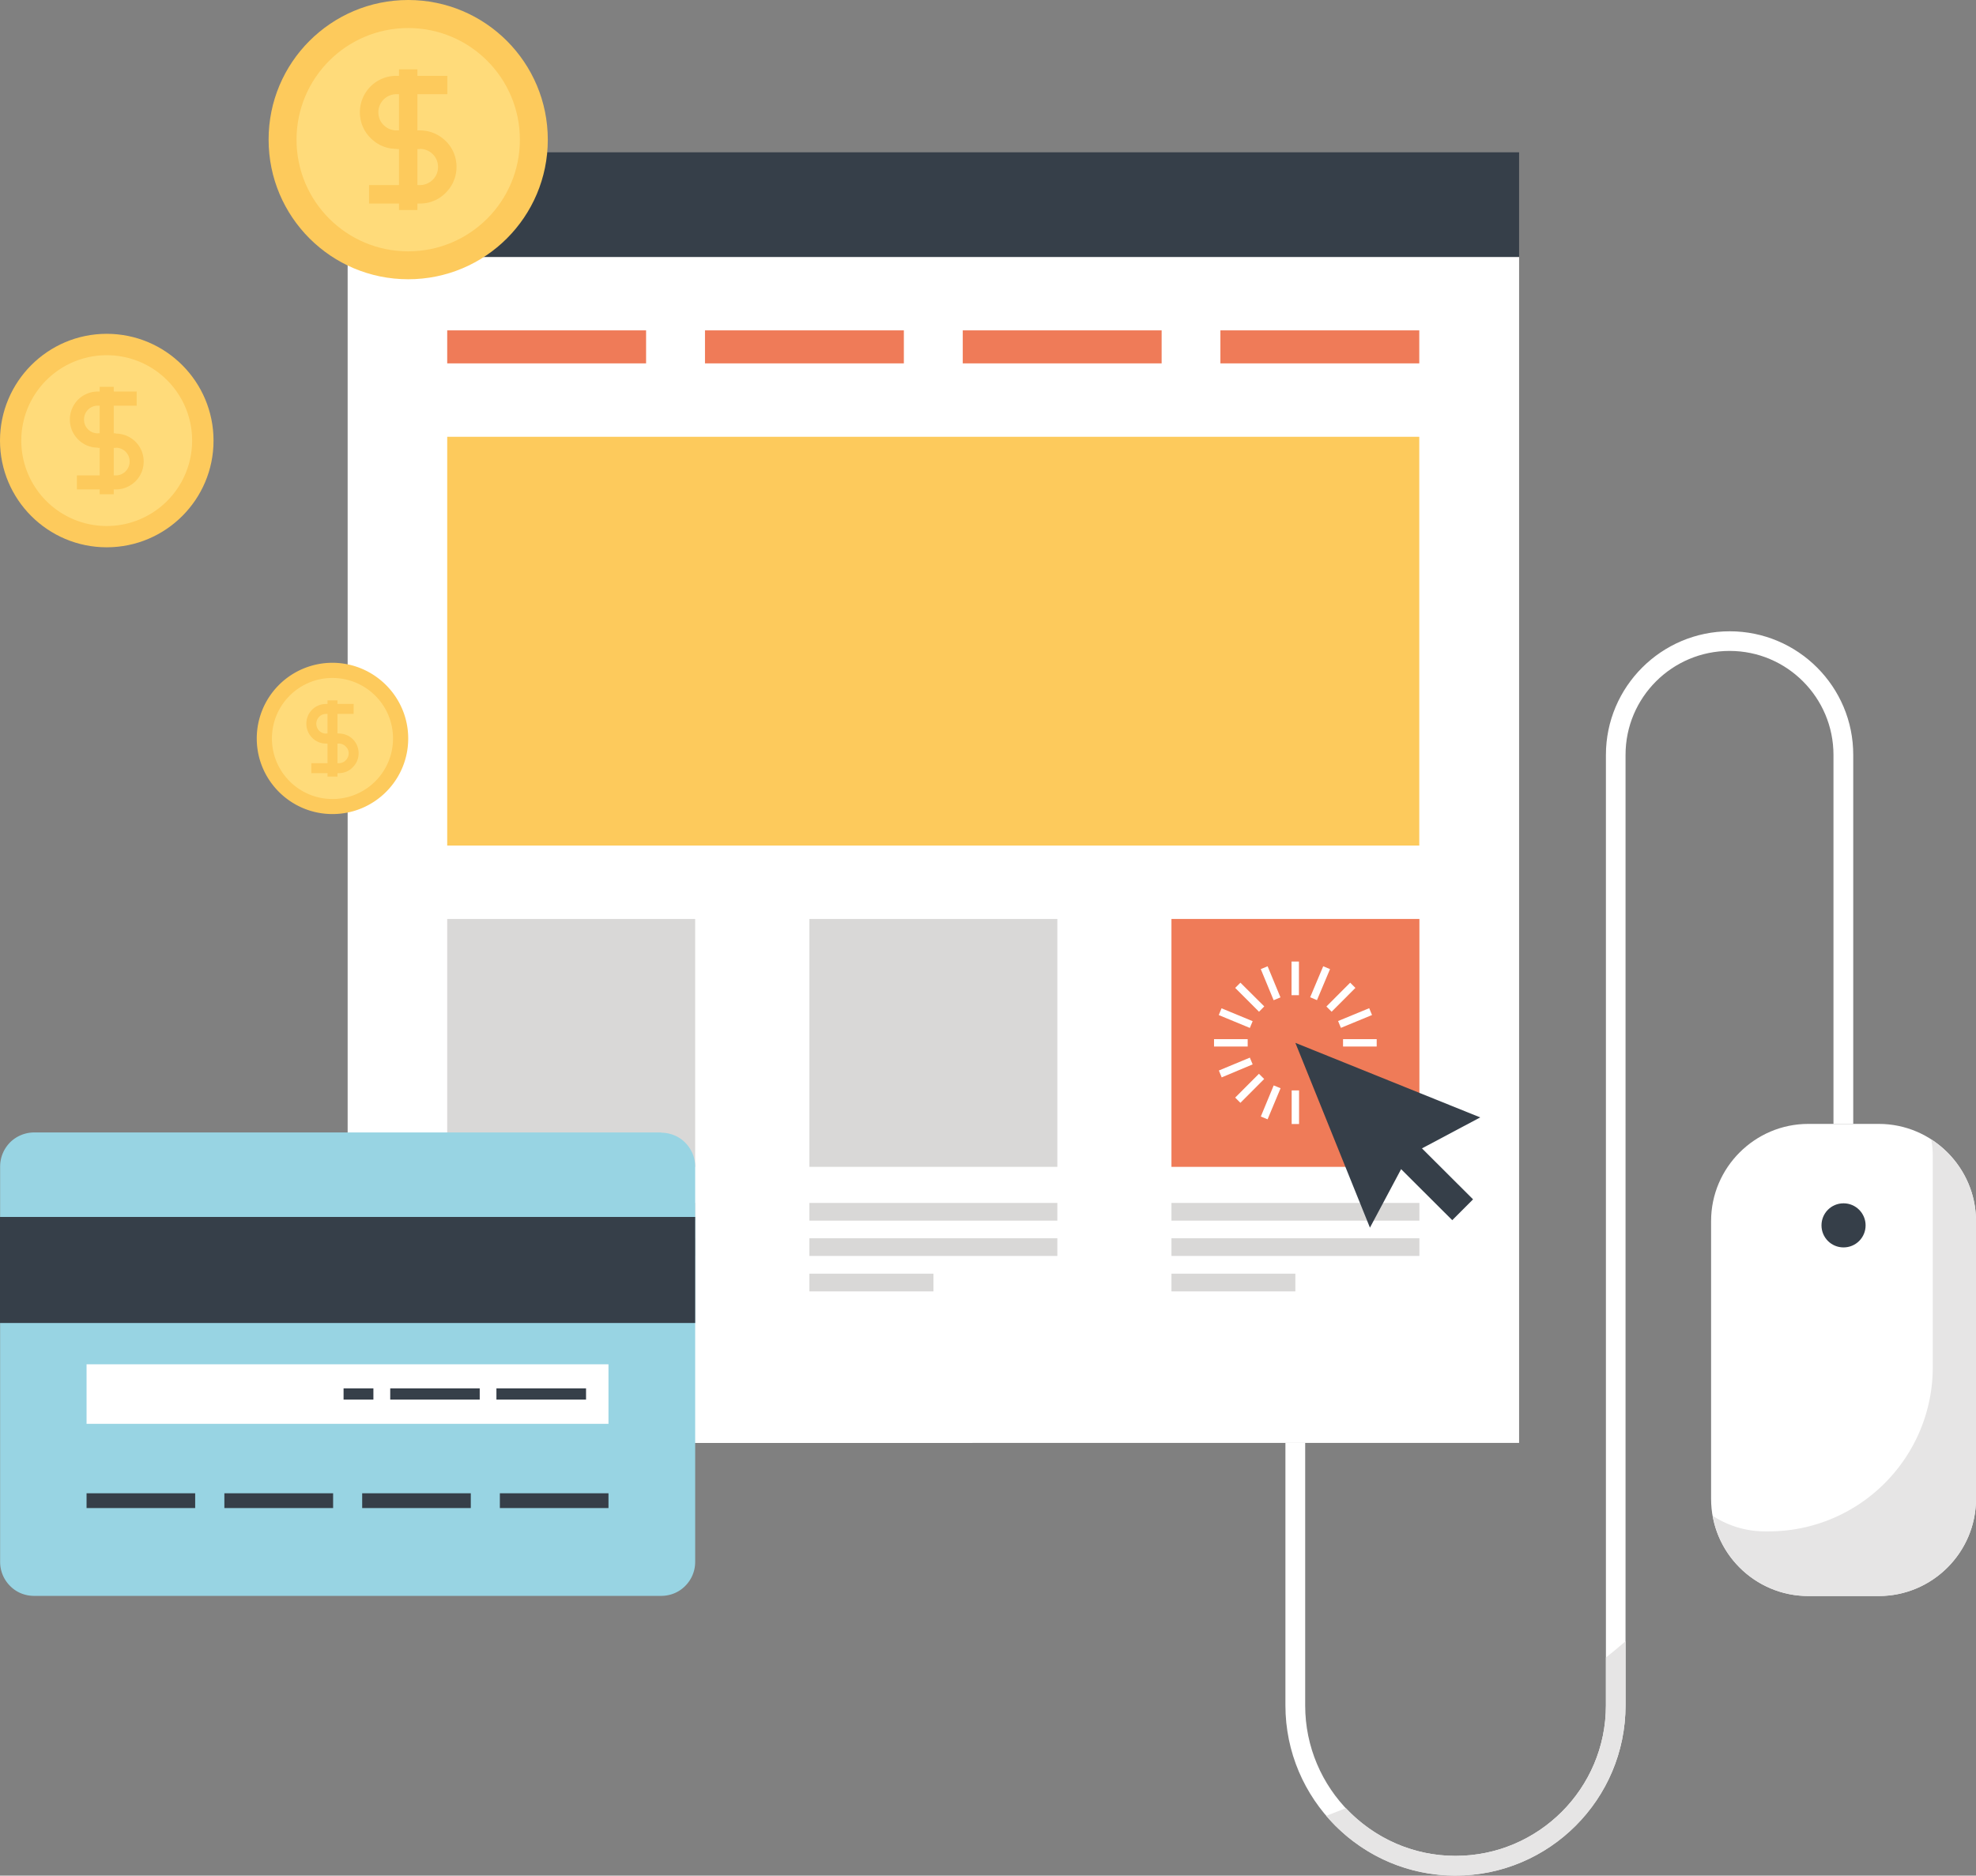 <?xml version="1.0" encoding="utf-8"?>
<svg version="1.1" id="Layer_1" xmlns="http://www.w3.org/2000/svg" x="0" y="0" viewBox="0 0 155 147.16" xml:space="preserve"><rect x="0" y="0" width="155" height="147.16" fill="#808080" stroke="none"/><style>.st0{fill:#fff}.st1{fill:#363f49}.st2{fill:#fdca5c}.st3{fill:#ef7b58}.st4{fill:#d9d8d7}.st6{fill-rule:evenodd;clip-rule:evenodd;fill:#363f49}.st8{fill:#e6e5e5}.st9{fill:#ffdb7a}</style><path class="st0" d="M27.27 20.16h91.89v93.05H27.27z"/><path class="st1" d="M27.27 11.95h91.89v8.21H27.27z"/><path class="st2" d="M35.08 34.27h76.25v32.07H35.08z"/><path class="st3" d="M35.08 25.92h15.6v2.59h-15.6zM55.3 25.92h15.6v2.59H55.3zM75.52 25.92h15.6v2.59h-15.6zM95.73 25.92h15.6v2.59h-15.6z"/><path class="st4" d="M35.08 72.1h19.45v19.45H35.08zM35.08 94.38h19.45v1.39H35.08zM35.08 97.15h19.45v1.39H35.08zM35.08 99.93h9.72v1.39h-9.72z"/><g><path class="st4" d="M63.49 72.1h19.45v19.45H63.49zM63.49 94.38h19.45v1.39H63.49zM63.49 97.15h19.45v1.39H63.49zM63.49 99.93h9.73v1.39h-9.73z"/></g><g><path class="st3" d="M91.89 72.1h19.45v19.45H91.89z"/><path class="st4" d="M91.89 94.38h19.45v1.39H91.89zM91.89 97.15h19.45v1.39H91.89zM91.89 99.93h9.72v1.39h-9.72z"/></g><g><path class="st1" d="M107.46 96.32l-5.85-14.5 14.5 5.85-5.64 3z"/><path transform="rotate(-45.069 112.302 92.509)" class="st1" d="M111.16 89.1h2.31v6.83h-2.31z"/><g><path class="st0" d="M98.76 79.38l-1.87-1.87.41-.41 1.87 1.86zM98.04 80.65l-2.44-1.01.22-.53 2.44 1.01zM95.23 81.53h2.64v.58h-2.64zM95.83 84.53l-.22-.54 2.43-1.01.22.53z"/><path transform="rotate(-45.073 98.024 85.393)" class="st0" d="M96.71 85.1h2.64v.58h-2.64z"/><path class="st0" d="M99.43 87.82l-.53-.22 1.01-2.44.54.22zM101.32 85.55h.58v2.64h-.58zM105.35 81.53h2.64v.58h-2.64z"/><path transform="rotate(-22.413 106.272 79.87)" class="st0" d="M104.97 79.59h2.64v.58h-2.64z"/><path transform="rotate(-45.065 105.18 78.237)" class="st0" d="M103.86 77.95h2.64v.58h-2.64z"/><path transform="rotate(-67.176 103.55 77.14)" class="st0" d="M102.23 76.85h2.64v.58h-2.64z"/><path class="st0" d="M101.31 75.44h.58v2.64h-.58z"/><path transform="rotate(-22.457 99.68 77.143)" class="st0" d="M99.38 75.82h.58v2.64h-.58z"/></g></g><g><path d="M51.86 88.87c.68 0 1.38.26 1.89.78.52.53.78 1.2.78 1.89v31.01c0 .68-.26 1.36-.78 1.88-.52.53-1.21.78-1.89.78H2.68c-.69 0-1.37-.25-1.89-.78-.52-.52-.78-1.2-.78-1.89V91.53c0-.69.26-1.37.78-1.9a2.69 2.69 0 011.89-.78h49.18z" fill-rule="evenodd" clip-rule="evenodd" fill="#98d4e3"/><path class="st6" d="M6.79 117.16h8.52v1.16H6.79zM17.6 117.16h8.53v1.16H17.6zM28.41 117.16h8.52v1.16h-8.52zM39.21 117.16h8.52v1.16h-8.52z"/><g><path fill-rule="evenodd" clip-rule="evenodd" fill="#fff" d="M6.79 107.04h40.94v4.67H6.79z"/><path class="st6" d="M26.95 108.93h2.34v.88h-2.34zM30.61 108.93h7.02v.88h-7.02zM38.94 108.93h7.03v.88h-7.03z"/></g><path class="st6" d="M0 95.48h54.53v8.32H0z"/></g><g><path class="st0" d="M155 117.6c0 4.2-3.43 7.62-7.62 7.62h-5.54c-4.2 0-7.62-3.42-7.62-7.62V95.8c0-4.19 3.43-7.62 7.62-7.62h5.54c4.19 0 7.62 3.43 7.62 7.62v21.8z"/><path class="st8" d="M151.49 89.4c.08.43.12.87.12 1.32v16.54c0 3.3-1.26 6.59-3.77 9.11a12.857 12.857 0 01-9.12 3.78h-.27c-1.51 0-2.92-.45-4.1-1.22.62 3.57 3.75 6.29 7.49 6.29h5.54c4.19 0 7.62-3.42 7.62-7.62V95.8c0-2.68-1.41-5.04-3.51-6.4z"/><path class="st1" d="M146.34 96.14c0 .96-.77 1.73-1.73 1.73s-1.73-.77-1.73-1.73.77-1.73 1.73-1.73 1.73.78 1.73 1.73z"/></g><path class="st0" d="M135.68 49.53c-5.35 0-9.71 4.35-9.71 9.7v74.58c0 6.51-5.29 11.8-11.8 11.8-6.5 0-11.79-5.29-11.79-11.8v-20.6h-1.55v20.59c0 7.36 5.99 13.35 13.34 13.35 7.36 0 13.34-5.99 13.34-13.35V59.22c0-4.5 3.66-8.15 8.16-8.15s8.15 3.66 8.15 8.16v28.95h1.55V59.23c.01-5.35-4.34-9.7-9.69-9.7z"/><path class="st8" d="M125.97 130.05v3.76c0 6.51-5.29 11.8-11.8 11.8-3.39 0-6.44-1.45-8.6-3.75-.51.2-1.02.42-1.54.61 2.45 2.87 6.08 4.69 10.14 4.69 7.36 0 13.34-5.99 13.34-13.35v-5.04c-.5.43-1.01.86-1.54 1.28z"/><g><path class="st2" d="M16.75 34.57c0 4.62-3.75 8.37-8.38 8.37-4.62 0-8.37-3.75-8.37-8.37 0-4.62 3.75-8.38 8.37-8.38 4.63 0 8.38 3.76 8.38 8.38z"/><path class="st9" d="M15.07 34.57a6.7 6.7 0 11-6.7-6.7c3.71 0 6.7 3 6.7 6.7z"/><path class="st2" d="M9.08 35.12H7.67c-.59 0-1.14-.23-1.55-.65-.41-.41-.64-.96-.64-1.55 0-.59.23-1.14.64-1.56.41-.41.96-.64 1.55-.64h3.05v1.11H7.67c-.29 0-.57.11-.76.31-.21.2-.32.48-.32.77A1.074 1.074 0 007.67 34h1.41v1.12z"/><path class="st2" d="M9.08 38.4H6.03v-1.1h3.05c.29 0 .56-.11.77-.32.2-.2.32-.48.32-.77a1.074 1.074 0 00-1.08-1.08H7.67v-1.11h1.41c.59 0 1.14.23 1.55.64.41.41.64.96.64 1.55 0 .59-.23 1.14-.64 1.55-.42.41-.97.64-1.55.64z"/><path class="st2" d="M7.82 30.35h1.1v8.43h-1.1z"/></g><g><path class="st2" d="M42.97 10.96c0 6.05-4.9 10.95-10.95 10.95-6.05 0-10.95-4.9-10.95-10.95C21.06 4.91 25.97 0 32.02 0c6.05 0 10.95 4.91 10.95 10.96z"/><path class="st9" d="M40.78 10.96c0 4.84-3.92 8.76-8.76 8.76s-8.76-3.92-8.76-8.76 3.92-8.76 8.76-8.76 8.76 3.92 8.76 8.76z"/><path class="st2" d="M32.94 11.68H31.1c-.77 0-1.49-.3-2.03-.85-.54-.53-.84-1.25-.84-2.02a2.851 2.851 0 012.87-2.86h3.99v1.44H31.1a1.415 1.415 0 00-1.42 1.42c0 .38.14.74.41 1 .28.28.63.42 1.01.42h1.84v1.45z"/><path class="st2" d="M32.94 15.97h-3.99v-1.45h3.99c.38 0 .73-.15 1-.41s.42-.62.42-1.01-.15-.74-.41-1a1.44 1.44 0 00-1.01-.42H31.1v-1.45h1.84c.76 0 1.48.3 2.03.84.54.53.84 1.25.84 2.02s-.3 1.49-.84 2.03c-.55.56-1.27.85-2.03.85z"/><path class="st2" d="M31.3 5.44h1.44v11.04H31.3z"/></g><g><path class="st2" d="M32.02 57.94c0 3.28-2.66 5.93-5.94 5.93-3.28 0-5.94-2.66-5.94-5.93A5.94 5.94 0 0126.08 52c3.28.01 5.94 2.67 5.94 5.94z"/><path class="st9" d="M30.83 57.94c0 2.62-2.12 4.75-4.75 4.75-2.62 0-4.75-2.12-4.75-4.75 0-2.62 2.12-4.75 4.75-4.75 2.63.01 4.75 2.13 4.75 4.75z"/><path class="st2" d="M26.58 58.34h-1c-.42 0-.81-.16-1.1-.46-.29-.29-.45-.68-.45-1.1 0-.42.16-.81.45-1.1.29-.29.68-.45 1.1-.45h2.16v.78h-2.16c-.21 0-.4.08-.54.22-.15.15-.23.34-.23.55 0 .21.08.4.22.55.15.15.35.23.55.23h1v.78z"/><path class="st2" d="M26.58 60.66h-2.16v-.78h2.16c.2 0 .4-.08.54-.23.14-.14.23-.33.23-.54 0-.21-.08-.4-.23-.54a.758.758 0 00-.54-.23h-1v-.79h1c.41 0 .81.16 1.1.45.29.29.45.68.45 1.1 0 .41-.16.81-.46 1.1-.29.3-.68.46-1.09.46z"/><path class="st2" d="M25.69 54.95h.78v5.98h-.78z"/></g></svg>